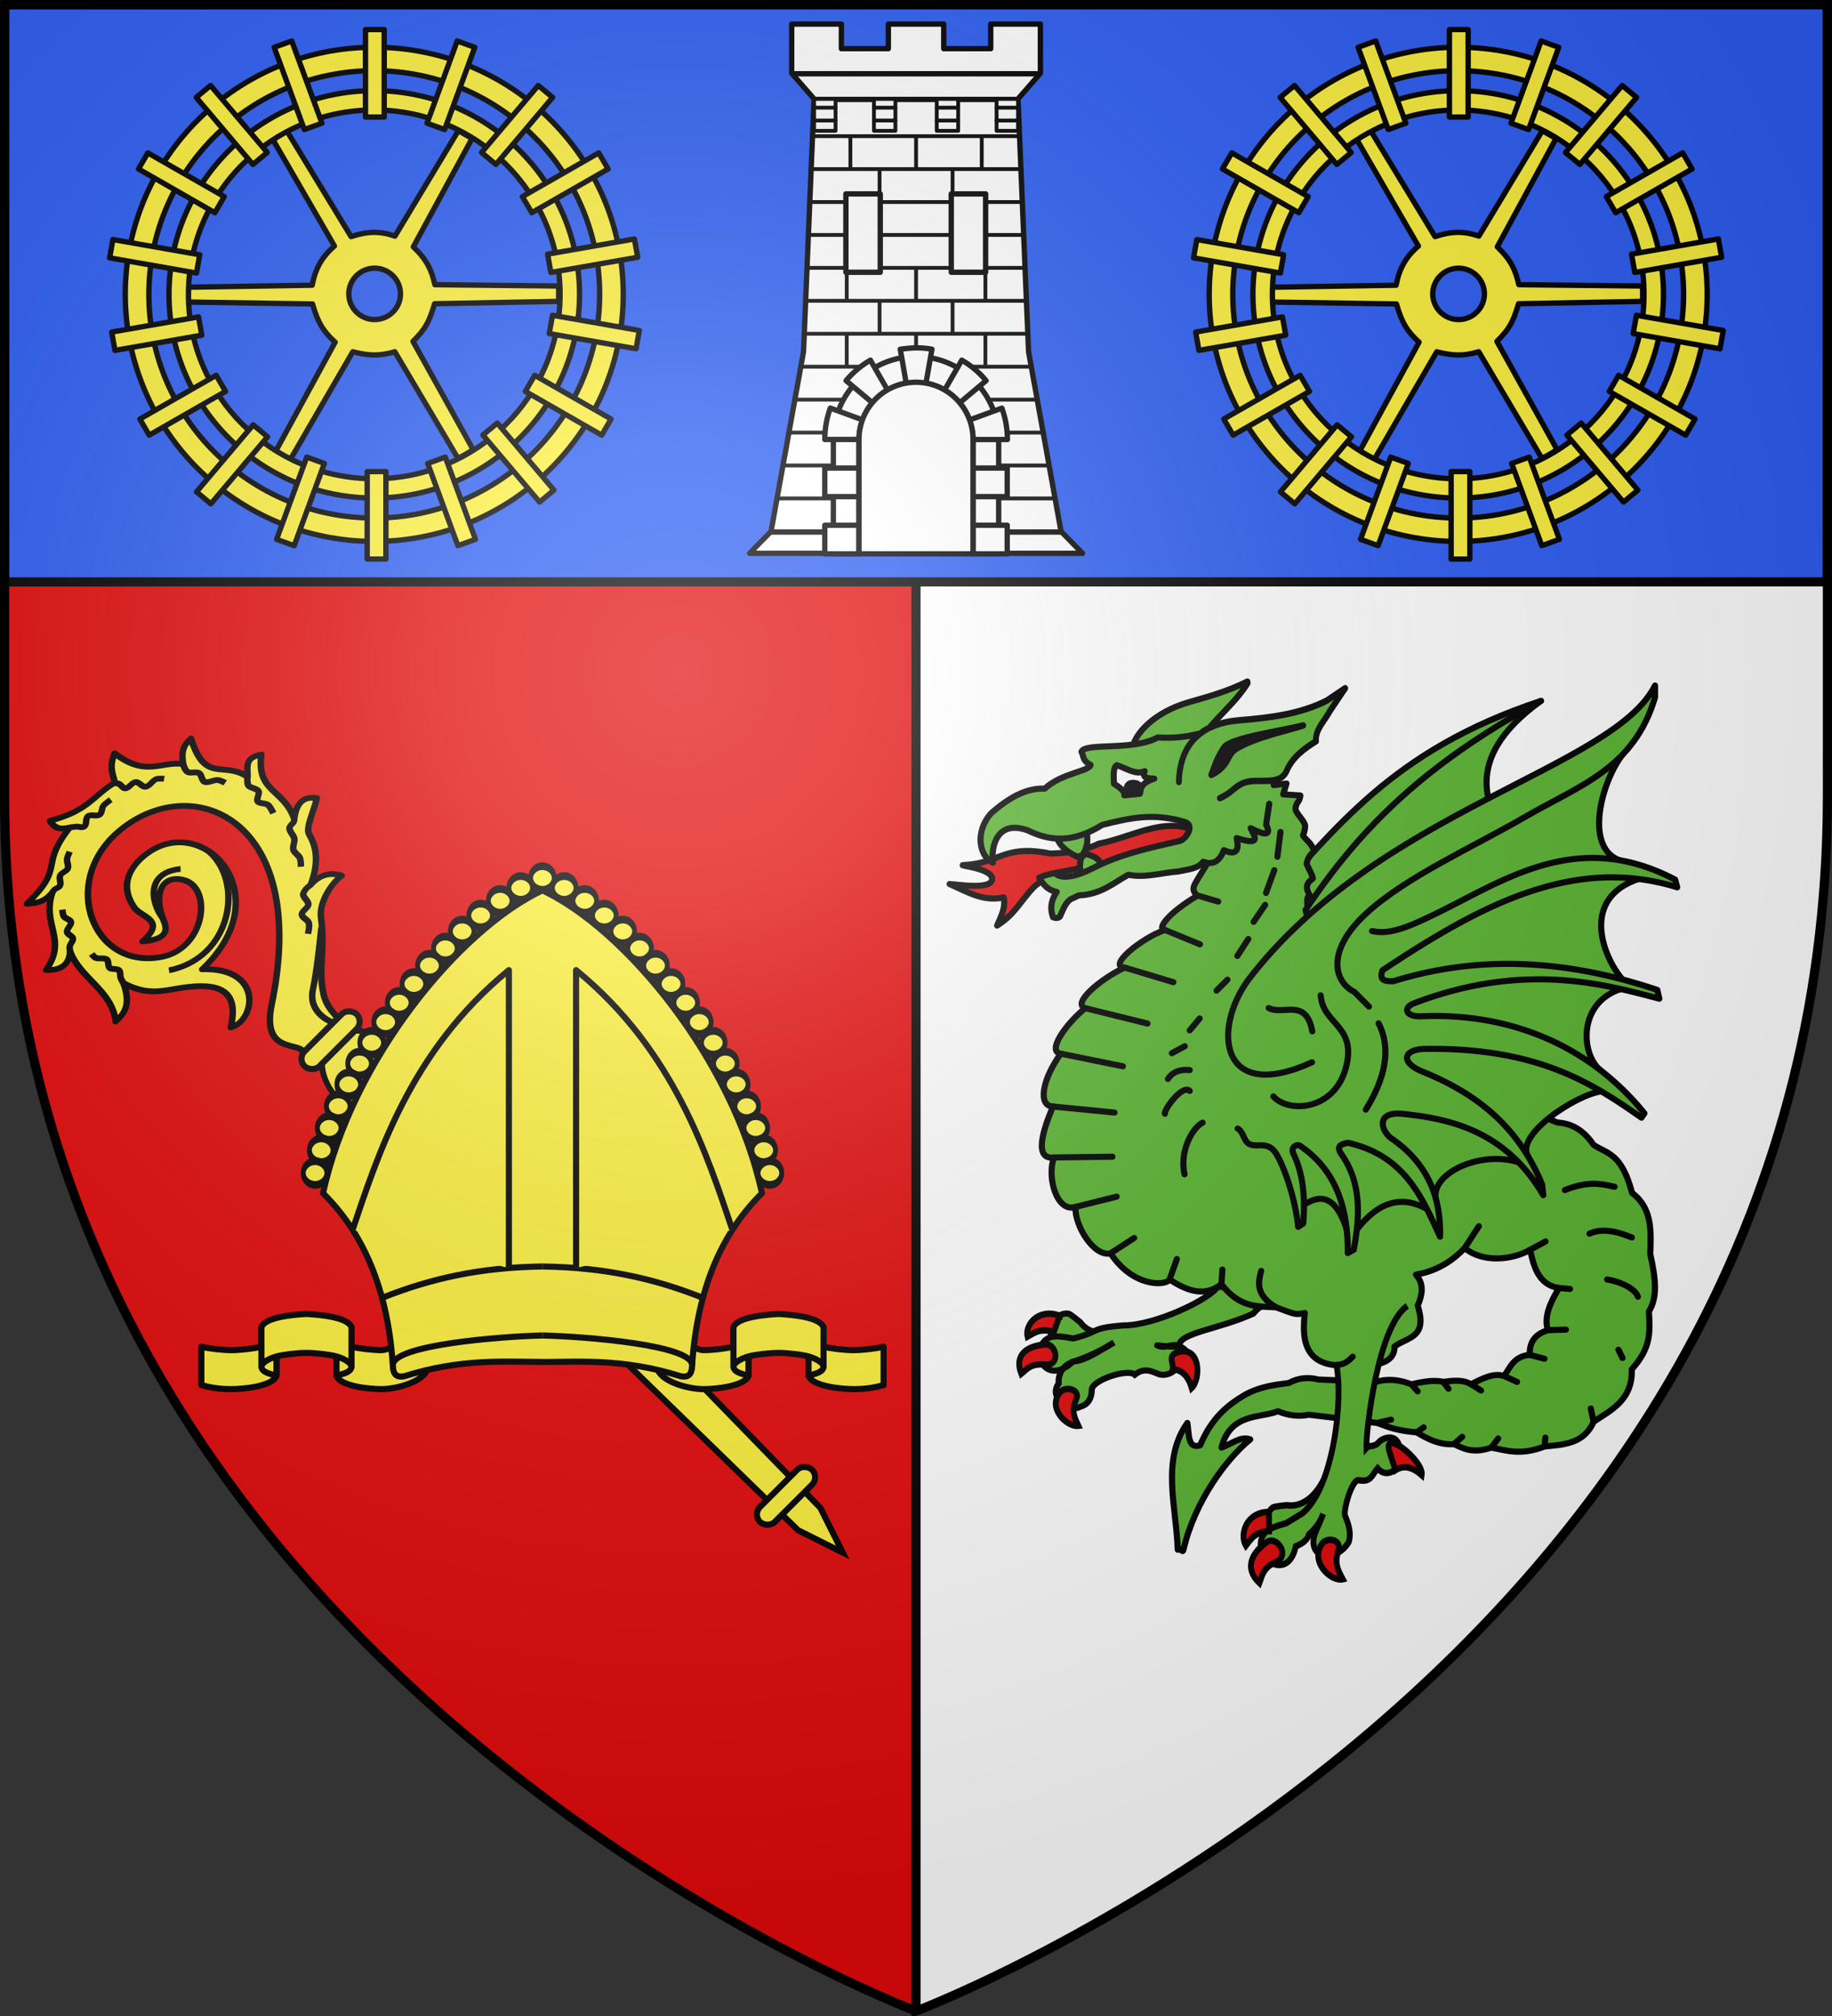 <svg xmlns="http://www.w3.org/2000/svg" xmlns:xlink="http://www.w3.org/1999/xlink" width="600" height="660" version="1.0"><rect width="100%" height="100%" fill="#333333" stroke="none"/><defs><g id="c"><path id="a" d="M0 0v1h.5z" transform="rotate(18 3.157 -.5)"/><use xlink:href="#a" width="810" height="540" transform="scale(-1 1)"/></g><g id="e"><path id="d" d="M0 0v1h.5z" transform="rotate(18 3.157 -.5)"/><use xlink:href="#d" width="810" height="540" transform="scale(-1 1)"/></g><g id="i"><path id="h" d="M0 0v1h.5z" transform="rotate(18 3.157 -.5)"/><use xlink:href="#h" width="810" height="540" transform="scale(-1 1)"/></g><g id="m"><path id="l" d="M0 0v1h.5z" transform="rotate(18 3.157 -.5)"/><use xlink:href="#l" width="810" height="540" transform="scale(-1 1)"/></g><g id="r"><path id="p" d="M0 0v1h.5z" transform="rotate(18 3.157 -.5)"/><use xlink:href="#p" width="810" height="540" transform="scale(-1 1)"/></g><g id="t"><path id="s" d="M0 0v1h.5z" transform="rotate(18 3.157 -.5)"/><use xlink:href="#s" width="810" height="540" transform="scale(-1 1)"/></g><g id="v"><path id="u" d="M0 0v1h.5z" transform="rotate(18 3.157 -.5)"/><use xlink:href="#u" width="810" height="540" transform="scale(-1 1)"/></g><g id="z"><path id="y" d="M0 0v1h.5z" transform="rotate(18 3.157 -.5)"/><use xlink:href="#y" width="810" height="540" transform="scale(-1 1)"/></g><g id="F"><path id="C" d="M0 0v1h.5z" transform="rotate(18 3.157 -.5)"/><use xlink:href="#C" width="810" height="540" transform="scale(-1 1)"/></g><g id="J"><path id="G" d="M0 0v1h.5z" transform="rotate(18 3.157 -.5)"/><use xlink:href="#G" width="810" height="540" transform="scale(-1 1)"/></g><g id="K"><path d="m0-1-.309.951.476.155z"/><use xlink:href="#y" width="810" height="540" transform="scale(-1 1)"/></g><g id="M"><path id="L" d="M0 0v1h.5z" transform="rotate(18 3.157 -.5)"/><use xlink:href="#L" width="810" height="540" transform="scale(-1 1)"/></g><g id="bV"><path id="P" d="M0 0v1h.5z" transform="rotate(18 3.157 -.5)"/><use xlink:href="#P" width="810" height="540" transform="scale(-1 1)"/></g><g id="S"><path id="R" d="M0 0v1h.5z" transform="rotate(18 3.157 -.5)"/><use xlink:href="#R" width="810" height="540" transform="scale(-1 1)"/></g><g id="bm"><path d="m0-1-.309.951.476.155z"/><use xlink:href="#s" width="810" height="540" transform="scale(-1 1)"/></g><g id="V"><path d="m0-1-.309.951.476.155z"/><use xlink:href="#C" width="810" height="540" transform="scale(-1 1)"/></g><g id="Y"><path id="X" d="M0 0v1h.5z" transform="rotate(18 3.157 -.5)"/><use xlink:href="#X" width="810" height="540" transform="scale(-1 1)"/></g><g id="ac"><path id="ab" d="M0 0v1h.5z" transform="rotate(18 3.157 -.5)"/><use xlink:href="#ab" width="810" height="540" transform="scale(-1 1)"/></g><g id="af"><path id="ad" d="M0 0v1h.5z" transform="rotate(18 3.157 -.5)"/><use xlink:href="#ad" width="810" height="540" transform="scale(-1 1)"/></g><g id="aj"><path id="ag" d="M0 0v1h.5z" transform="rotate(18 3.157 -.5)"/><use xlink:href="#ag" width="810" height="540" transform="scale(-1 1)"/></g><g id="al"><path id="ak" d="M0 0v1h.5z" transform="rotate(18 3.157 -.5)"/><use xlink:href="#ak" width="810" height="540" transform="scale(-1 1)"/></g><g id="an"><path id="am" d="M0 0v1h.5z" transform="rotate(18 3.157 -.5)"/><use xlink:href="#am" width="810" height="540" transform="scale(-1 1)"/></g><g id="ar"><path id="ao" d="M0 0v1h.5z" transform="rotate(18 3.157 -.5)"/><use xlink:href="#ao" width="810" height="540" transform="scale(-1 1)"/></g><g id="av"><path id="as" d="M0 0v1h.5z" transform="rotate(18 3.157 -.5)"/><use xlink:href="#as" width="810" height="540" transform="scale(-1 1)"/></g><g id="aB"><path id="ay" d="M0 0v1h.5z" transform="rotate(18 3.157 -.5)"/><use xlink:href="#ay" width="810" height="540" transform="scale(-1 1)"/></g><g id="aF"><path id="aE" d="M0 0v1h.5z" transform="rotate(18 3.157 -.5)"/><use xlink:href="#aE" width="810" height="540" transform="scale(-1 1)"/></g><g id="aL"><path id="aI" d="M0 0v1h.5z" transform="rotate(18 3.157 -.5)"/><use xlink:href="#aI" width="810" height="540" transform="scale(-1 1)"/></g><g id="aP"><path id="aM" d="M0 0v1h.5z" transform="rotate(18 3.157 -.5)"/><use xlink:href="#aM" width="810" height="540" transform="scale(-1 1)"/></g><g id="aR"><path id="aQ" d="M0 0v1h.5z" transform="rotate(18 3.157 -.5)"/><use xlink:href="#aQ" width="810" height="540" transform="scale(-1 1)"/></g><g id="aY"><path id="aX" d="M0 0v1h.5z" transform="rotate(18 3.157 -.5)"/><use xlink:href="#aX" width="810" height="540" transform="scale(-1 1)"/></g><g id="bQ"><path id="ba" d="M0 0v1h.5z" transform="rotate(18 3.157 -.5)"/><use xlink:href="#ba" width="810" height="540" transform="scale(-1 1)"/></g><g id="bd"><path d="m0-1-.309.951.476.155z"/><use xlink:href="#P" width="810" height="540" transform="scale(-1 1)"/></g><g id="bg"><path d="m0-1-.309.951.476.155z"/><use xlink:href="#X" width="810" height="540" transform="scale(-1 1)"/></g><g id="bl"><path id="bi" d="M0 0v1h.5z" transform="rotate(18 3.157 -.5)"/><use xlink:href="#bi" width="810" height="540" transform="scale(-1 1)"/></g><g id="bo"><path id="bn" d="M0 0v1h.5z" transform="rotate(18 3.157 -.5)"/><use xlink:href="#bn" width="810" height="540" transform="scale(-1 1)"/></g><g id="bO"><path d="m0-1-.309.951.476.155z"/><use xlink:href="#bq" width="810" height="540" transform="scale(-1 1)"/></g><g id="bt"><path id="br" d="M0 0v1h.5z" transform="rotate(18 3.157 -.5)"/><use xlink:href="#br" width="810" height="540" transform="scale(-1 1)"/></g><g id="bz"><path id="by" d="M0 0v1h.5z" transform="rotate(18 3.157 -.5)"/><use xlink:href="#by" width="810" height="540" transform="scale(-1 1)"/></g><g id="bC"><path id="bB" d="M0 0v1h.5z" transform="rotate(18 3.157 -.5)"/><use xlink:href="#bB" width="810" height="540" transform="scale(-1 1)"/></g><g id="bF"><path id="bE" d="M0 0v1h.5z" transform="rotate(18 3.157 -.5)"/><use xlink:href="#bE" width="810" height="540" transform="scale(-1 1)"/></g><g id="bJ"><path id="bI" d="M0 0v1h.5z" transform="rotate(18 3.157 -.5)"/><use xlink:href="#bI" width="810" height="540" transform="scale(-1 1)"/></g><g id="bN"><path id="bM" d="M0 0v1h.5z" transform="rotate(18 3.157 -.5)"/><use xlink:href="#bM" width="810" height="540" transform="scale(-1 1)"/></g><g id="bP"><path d="m0-1-.309.951.476.155z"/><use xlink:href="#G" width="810" height="540" transform="scale(-1 1)"/></g><g id="bS"><path id="bR" d="M0 0v1h.5z" transform="rotate(18 3.157 -.5)"/><use xlink:href="#bR" width="810" height="540" transform="scale(-1 1)"/></g><g id="bY"><path id="bX" d="M0 0v1h.5z" transform="rotate(18 3.157 -.5)"/><use xlink:href="#bX" width="810" height="540" transform="scale(-1 1)"/></g><g id="ca"><path id="bZ" d="M0 0v1h.5z" transform="rotate(18 3.157 -.5)"/><use xlink:href="#bZ" width="810" height="540" transform="scale(-1 1)"/></g><g id="cd"><path id="bv" d="M0 0v1h.5z" transform="rotate(18 3.157 -.5)"/><use xlink:href="#bv" width="810" height="540" transform="scale(-1 1)"/></g><g id="ch"><path id="ce" d="M0 0v1h.5z" transform="rotate(18 3.157 -.5)"/><use xlink:href="#ce" width="810" height="540" transform="scale(-1 1)"/></g><g id="cl"><path id="ck" d="M0 0v1h.5z" transform="rotate(18 3.157 -.5)"/><use xlink:href="#ck" width="810" height="540" transform="scale(-1 1)"/></g><g id="cp"><path id="co" d="M0 0v1h.5z" transform="rotate(18 3.157 -.5)"/><use xlink:href="#co" width="810" height="540" transform="scale(-1 1)"/></g><path id="aU" d="M0 0v1h.5z" transform="rotate(18 3.157 -.5)"/><path id="bA" d="M0 0v1h.5z" transform="rotate(18 3.157 -.5)"/><path id="aZ" d="M0 0v1h.5z" transform="rotate(18 3.157 -.5)"/><path id="bq" d="M0 0v1h.5z" transform="rotate(18 3.157 -.5)"/><radialGradient xlink:href="#cr" id="cY" cx="221.445" cy="226.331" r="300" fx="221.445" fy="226.331" gradientTransform="matrix(1.353 0 0 1.349 -77.63 -85.747)" gradientUnits="userSpaceOnUse"/><linearGradient id="cr"><stop offset="0" stop-color="#fff" stop-opacity=".314"/><stop offset=".19" stop-color="#fff" stop-opacity=".251"/><stop offset=".6" stop-color="#6b6b6b" stop-opacity=".125"/><stop offset="1" stop-opacity=".125"/></linearGradient></defs><path fill="#e20909" fill-rule="evenodd" d="M1.5 1.5v259.246c0 13.518.669 26.64 1.938 39.39C29.008 556.583 300 658.5 300 658.5V1.5z"/><path fill="#fff" fill-rule="evenodd" d="M300 1.5v657s271.164-102.986 296.563-358.363a398 398 0 0 0 1.937-39.39V1.5z"/><path fill="none" stroke="#000" stroke-width="3" d="M300 658.5V1.5"/><g stroke="#000" stroke-width="2"><path fill="#e20909" stroke-linecap="round" stroke-linejoin="round" d="m437.292 445.65 6.77 1.006"/><path fill="#5ab532" stroke-linecap="round" stroke-linejoin="round" d="M492.293 274.132c-3.438-8.864-15.125-24.7 12.28-44.606-51.662 23.326-68.62 49.436-86.074 71.283l-.829 17.102z"/><path fill="#5ab532" stroke-linecap="round" stroke-linejoin="round" d="M416.426 315.402c17.877-28.852 35.885-57.702 88.304-85.96-49.399 16.332-67.375 42.344-90.376 66.807z"/><g fill="#5ab532"><path d="M347.414 442.006c-5.576-1.116-3.424-13.009 2.63-11.908.546.099 3.74 2.769 3.74 2.769 2.738 3.728 7.37 4.3 13.43 2.492l-11.77 6.924z"/><path d="M386.22 440.477c-.593.944-7.686-.158-7.218-.013 3.506 1.622 5.424-2.247 9.598 1.88 3.125 5.842.58-1.607-2.756 4.835-1.067 2.06-3.892 3.442-6.21 2.728-1.753-.54-4.585-2.593-7.982.148-2.273-2.111-13.734 1.716-14.067 4.767-.069 3.525-1.623 5.139-3.847 5.739-2.928 1.888-10.6-2.663-7.004-7.648-.235-2.812 1.156-5.856 4.649-7.064 5.232-1.81 8.984-3.521 13.46-6.342-5.073 2.85-9.083 5.901-13.486 6.248-8.158 7.928-13.944-1.875-9.134-6.903 1.313-.942 2.092-2.074 9.238-.665 9.28-2.26 5.153-3.362 16.378-4.266 10.454.081 28.495-8.67 30.921-12.654l27.928.714c-6.324 5.088-11.594 2.43-16.252 8.078-11.122 5.117-24.138 6.244-24.216 10.418z"/></g><path fill="#5ab532" stroke-linecap="round" stroke-linejoin="round" d="m416.75 252.862-9.265-2.447-12.517 32.994c-4.39 7.238-5.049 7.22-2.906 9.9-8.809 5.174-13.544 10.773-10.562 11.137-7.899 2.774-18.914 11.945-13.188 12.307-8.204 3.891-17.369 11.859-12.875 13.303-6.25 5.03-12.778 14.19-8.03 14.892-6.067 8.44-7.607 17.154-2.544 17.302-3.232 7.572-6.424 17.534.324 16.687-2.433 6.575.995 18.149 7.031 16.19-.252 6.37 6.192 16.485 11.5 15.188 7.385 11.24 18.112 10.661 19.313 8.594 5.667 3.59 11.332 5.919 17 1.512 5.974 7.84 11.932 7.243 17.906 7.57 6.491 2.415 6.403 2.508 9.406 1.855-1.014 8.86-.407 19.228 16.72 16.81l2.66-.243c4.33 1.05 10.27-.651 9.983-5.587 4.263-3.145 10.99-2.763 7.606-13.386 2.326-5.357 1.206-8-.562-10.14 5.412-.953 10.862-3.352 15.937-8.697 6.377 5.146 16.035 3.694 21.469.543 1.177 6.065 3.102 11.613 9.437 12.52-2.75 4.61-5.041 9.207-3.656 13.818-3.618 1.112-6.102 3.325-5.937 8.078-5.163.444-6.357 3.994-8.375 6.91-3.306-1.109-7.074.753-10.844 2.715-2.715-1.63-5.917-1.193-9.094-.79-3.191-.74-6.812-.008-10.469.79-3.633-1.402-7.424-1.991-11.53-.79l-18.845-.757c-3.26-.84-6.521-.634-9.78 1.134-4.774.598-9.54 1.213-14.313 3.85-5.623 3.291-10.944 7.56-14.688 16.535-4.156 1.36-3.592-3.786-4.187-7.322-8.662 12.236-3.594 27.382-3.157 41.525.623-1.296 1.545 1.427 1.875 0 3.704-15.985 14.206-29.926 21.875-36.128-3.143-1.223-6.262 1.584-9.406 2.681 2.863-11.45 12.859-9.598 18.5-11.894 3.376 1.412 6.749 1.812 10.125 1.135l22.344 2.681c3.3 1.148 5.59 2.44 12.937 3.094 3.726 2.24 7.557 4.184 12.22 3.85 3.216 1.485 6.24 3.191 12.218 1.134 5.087.948 9.66 2.663 17.469-.378 6.39-.577 12.902-.903 16.062-8.078 5.314-3.647 12.833-6.893 12.48-17.175 6.217-6.9 6.064-11.827 5.614-18.919 2.76-4.564 2.393-10.124.437-18.837.289-7.492.71-15.024-5.937-19.972-3.5-13.239-8.205-12.775-12.594-15.744-2.751-3.983-6.29-6.977-11.875-7.322-42.711-17.282-69.088-16.397-82.493-69.582 1.473-1-.424-3.705 1.376-4.788-1.898-3.177-.376-4.486 1.022-5.526-.114-1.168-1.095-2.581-2.03-4.775.189-1.654 1.128-3.005 2.573-4.253-1.594-3.284-2.606-3.267-3.766-5.065.52-1.311.488-1.375.694-2.753.277-1.858-3.432-4.6-3.14-6.226.427-2.366 1.338-1.759 1.577-4.098l-5.625-.378 1.093-3.54-4.187.515z"/><g stroke-width="1.907"><path fill="#5ab532" d="M289.17 417.262c-4.732 3.154-11.62-6.777-6.56-10.28.455-.316 4.6-.686 4.6-.686 4.573.7 9.125-2.171 12.132-7.735l-4.298 13.218z" transform="matrix(1 0 0 1.1 134.25 45.84)"/><path fill="#5ab532" d="M326.658 346.99c-9.715 6.004-13.587 37.54-13.408 42.294 1.146-1.128 2.319.108 4.238-1.884 1.11-1.152 7.314-3.449 6.774 4.473-.332 4.86-4.917 6.174-7.345 3.469-1.956 2.052-2.024 4.283-6.363 3.494-2.114.268-4.746 8.386-4.33 10.458 1.427 3.224 2.016 5.164 1.329 7.854-3.458 5.583-12.064 5.67-11.633-.34.151-2.117 1.424-3.658 3.177-7.914-1.162 2.973-2.99 4.675-4.655 6.129-.542 1.616-1.843 2.565-4.308 3.532-2.443 10.4-13.43 4.194-11.194-2.395.79-1.41 1.018-2.765 8.09-4.508l5.246-2.917c10.067-7.397 13.504-33.494 11.158-44.204" transform="matrix(1 0 0 1.1 134.25 45.84)"/><path fill="#e20909" d="M298.686 417.814c1.609-2.148 6.555-1.372 5.4 1.903-1.58 4.483.465 6.757 1.48 8.625-3.88.822-10.912-5.142-6.88-10.528zm-18.137-.471c3.353-2.234 7.895 3.94 3.137 5.828-4.42 1.752-4.61 4.36-5.457 6.309-5.025-4.376-2.672-8.81 2.32-12.137zm.784-9.035.06 5.725c-4.754.049-6.192 2.748-7.6 4.34-2.152-3.268.047-10.047 7.54-10.065zm39.523-17.823 1.902 5.4c3.324-1.98 6.484-.248 8.625 1.48.834-4.233-13.172-14.39-10.527-6.88zm-69.493-29.676c-3.417 1.011-1.098 3.326-1.54 5.014 3.86.26 5.454 3.196 6.218 5.599 3.11-2.717 2.893-12.852-4.678-10.613zm-43.39-2.362c4.01-.362 5.121 6.533.035 6.016-4.725-.479-6.117 1.533-7.78 2.736-2.383-5.657 1.776-8.213 7.746-8.752zm5.061 14.151c1.79-1.818 6.65-.723 5.214 2.15-1.964 3.936-.126 6.157.722 7.93-3.937.436-10.422-5.522-5.936-10.08zm-.242-22.7-1.902 4.91c-4.483-1.436-6.757.423-8.625 1.345-.905-3.46 3.48-8.568 10.527-6.254z" transform="matrix(1 0 0 1.1 134.25 45.84)"/></g><path fill="#5ab532" stroke-linecap="round" stroke-linejoin="round" d="M370.762 245.98c.213-5.486 7.251-12.91 18.877-16.176 6.65-1.868 13.002-3.719 18.872-6.696l.054.607c-5.434 8.807-16.165 15.462-14.604 20.541z"/><path fill="#e20909" stroke-linecap="round" stroke-linejoin="round" d="M383.125 270.381c-7.672.273-15.523 4.367-23.25 5.813-4.845 2.376-10.265 3.118-15.907 3.25-4.915-1.003-8.382-1.016-11.221-.559-5.958.96-9.15 3.992-17.156 4.312-2.335.156 9.23.965 9.342 4.509.118 3.74-11.377 1.84-13.933 1.707 6.097 2.725 11.096 5.839 17.698 4.375.737 3.292-.74 5.927-2.136 9.218 6.075-3.83 7.61-8.133 12.467-13.028 2.036-1.343 3.316-3.197 6.502-4.16l42-8.062 3.187-6.125c-2.504-.996-5.036-1.34-7.593-1.25"/><path fill="#5ab532" stroke-linecap="round" stroke-linejoin="round" d="M345.867 272.685c.244 2.958 2.322 5.619 7.028 7.855l1.643-.642c2.318-3.471 1.437-6.264 1.233-9.2zm8.714 14.184c-1.152-1.975-1.068-4.058-.428-6.19l1.374-1.117c4.829 1.072 4.615 3.084 6.164 4.443z"/><path fill="#5ab532" stroke-linecap="round" stroke-linejoin="round" d="M392.343 240.277c-3.83 1-8.15 1.457-13.16 1.152-8.167 4.482-23.792 1.593-24.999 4.674.857 1.56.249 2.897 2.992 4.292-.363 2.148-9.405 2.624-15.016 7.792-6.186-.293-11.89 3.138-17.419 7.928-5.505 5.937-4.17 14.182.442 16.327-.687-5.615 1.514-14.116 11.38-10.601 6.771 3.287 14.258 4.549 24.425-1.781 8.926-2.22 16.564-4.092 27.085-.947 3.338.998.355 5.715-1.721 6.199-10.786 2.514-19.421 4.305-28.422 8.915-5.095 2.61-10.296 3.883-12.403 1.606-1.92.263-4.23 1.021-5.193 1.516 1.253 2.063 2.621 4.038 5.754 4.65-2.002 2.902-2.175 5.645-1.215 8.289.891.377 1.649.34 2.247-.197.947-2.003 1.593-4.214 3.388-5.633l2.796-1.312c7.329-.32 11.284-4.036 16.228-6.756 5.595 1.109 10.936-.697 16.4-1.08 3.02-.689 6.459-.864 8.13-3.201 2.977 1.124 5.314.113 6.783-3.796 4.125 1.916 5.051.054 4.185-3.924 8.473 2.68 5.772-.688 4.568-3.245 5.585 2.86 6.615 1.924 5.074-1.156l1.018-6.849"/><path fill="#fff" stroke-linecap="round" stroke-linejoin="round" d="M365.782 250.515c-1.211.61-1.103 3.294-.942 6.061 1.856 1.208 3.593 2.426 3.39 3.814l5.047-.566c.055-2.313 1.584-3.975 4.78-4.902-2.044-.103-4.158-.154-3.16-2.464-2.858 1.413-6.05-.978-9.115-1.943"/><path stroke-linecap="round" stroke-linejoin="round" d="m369.568 260.148 3.709-.324c.555-1.317.578-3.604-2.347-3.531-2.14.053-2.37 2.4-1.362 3.855"/><g stroke-linecap="round" stroke-linejoin="round" stroke-width="1.907"><path fill="#5ab532" d="M253.83 194.349c1.482-11.728 9.452-16.774 21.36-16.733 10.137.036 20.003-.207 29.192-3.56l6.408-3.204-5.696 6.408c-1.943 2.794-5.363 5.095-5.34 8.545-4.126 1.925-8.02 4.084-10.324 7.832-1.837 3.326-5.636 2.73-9.256 2.492-7.63-.878-7.764 2.332-13.429 4.074" transform="matrix(.996 -.087 .096 1.096 114.624 65.092)"/><path d="M296.028 180.79c-6.554 1.061-24.19 1.743-26.585 4.569-2.964 3.499-3.4 5.123-4.846 7.753 6.306-2.28 5.587-5.534 8.639-6.99 6.563-3.134 18.298-4.28 22.792-5.333" transform="matrix(.996 -.087 .096 1.096 114.624 65.092)"/></g><path fill="#5ab532" stroke-linecap="round" stroke-linejoin="round" d="m418.5 372.634 8.151 22.053c3.808-2.465 10.067-5.69 14.4 7.794l3.316.072c7.37-9.571 15.055-11.15 22.976-6.742l3.265-1.943c-3.62-9.306 14.072-17.475 26.748-13.345l3.19-1.783c-4.725-6.83 15.137-20.197 23.895-21.448l.134-6.596c-6.797-4.781-8.172-22.296 6.24-26.9l.552-3.14c-6.241-7.239-14.018-26.4 5.243-32.894l-2.74-5.431c-17.362-1.213-8.93-29.654-.56-37.411l-88.278 48.365-18.656 32.606"/><path fill="#5ab532" stroke-linecap="round" stroke-linejoin="round" d="M405.347 369.482c1.974 1.047 1.923 4.184 3.904 5.084 2.87 1.302 6.237-1.387 9.074 3.739 3.002 5.422 5.982 15.059 6.843 23.345l1.657-1.086c.75-9.317-.27-16.728-3.148-22.695-1.225-2.54 1.261-3.34 2.046-2.808 10.468 7.089 15.809 18.14 15.692 35.168l1.95-1.073c2.037-10.988 2.563-21.738-3.9-31.096-2.15-2.991-.094-3.458 1.95-3.932 19.049 4.232 24.582 18.645 30.22 30.74a52 52 0 0 0-.037-3.506c-.479-10.668-4.48-20.826-15.886-28.664-3.35-2.302-5.382-8.987 3.721-8.038 15.705 1.638 33.782 5.686 45.995 26.625l-.359-3.451c-7.638-18.62-20.908-29.603-39.118-36.974-7.57-3.064-6.328-7.379.81-7.47 36.76-.485 54.679 11.214 70.835 22.517l.975-1.43c-17.656-21.79-43.58-33.07-73.11-31.755-5.098.225-6.13-2.817-2.275-4.29 36.772-14.043 63.728-5.713 80.26-1.485l-.65-2.859c-32.624-10.954-60.99-10.74-86.434-2.86-2.517.06-4.85-.055-3.574-3.574 30.778-20.42 61.92-37.867 96.506-27.164l-.65-2.502c-32.566-17.134-56.56.686-79.46 11.656-7.512 3.597-14.03 6.527-19.825 5.161"/><path fill="#5ab532" stroke-linecap="round" stroke-linejoin="round" d="M429.693 347.78c-30.075 13.697-32.736-10.608-20.936-26.905 42.574-55.734 119.65-69.105 133.284-96.45v3.876c-6.91 23.256-24.567 28.728-42.286 38.99-17.638 10.216-39.105 19.679-52.236 31.694-13.03 11.923-10.966 22.259-3.938 25.766l4.767 4.788"/><path fill="none" stroke-linecap="round" stroke-linejoin="round" d="M417.048 358.953c4.834 5.48 19.877 4.771 23.714-9.305 3.807-13.962-7.552-14.16-8.227-23.798"/><path fill="#5ab532" stroke-linecap="round" stroke-linejoin="round" d="M451.498 335.012c4.278 8.367 2.157 18.013-4.186 28.273"/><path fill="none" stroke-linecap="round" stroke-linejoin="round" d="m392.056 293.122 6.923 2.042m-17.48 9.282 11.514 4.715m-24.7 7.592 15.98 4.798m-28.856 8.505 20.367 5.033m-28.397 9.859 20.366 4.138m-22.91 13.164 20.157 1.98m-19.833 14.707 19.144-.252m-12.113 16.443 13.49-3.364m-1.99 18.551 7.726-5.014m11.587 13.608 2.41-6.724m14.59 8.236.324-4.794m17.582 12.363c-6.646-3.974-5.939-7.947-4.881-11.92m66.631-7.467 4.653-7.167m16.816 7.71 5.02-2.71m.761 29.048 5.915-.195M501 443.562l4.834 1.27m-13.21 5.64 4.228 1.94m-15.071.775 3.282 2.032m-12.376-2.823 1.71 2.261m-12.179-1.47 2.073 2.312m-13.26 10.338 4.559-1.075m8.378 4.169 2.288-1.642m9.931 5.492 2.7-2.405m9.519 3.54 2.27-2.978m15.199 2.599.24-2.88m15.822-5.198-.945-4.346M408.821 307.428l-3.575 5.524m-3.249 7.798-3.574 3.575m-5.524 9.098-3.25 3.9m-1.624 5.198-4.224 2.275m5.849 5.524c-3.244-.317-5.638.641-7.149 2.924m7.149 3.9c-2.455-2.311-8.65 6.422-8.124 7.473m12.348 2.924c-2.845 1.271-7.693 8.66-5.93 16.908m49.74 62.376c2.327-.112 3.558-.806 5.328-2.676"/><path fill="#e20909" stroke-linecap="round" stroke-linejoin="round" d="m419.376 272.363-1.015 8.121m-1.015 4.4-2.708 7.444m-.284 3.921-3.776 5.554"/><path fill="none" stroke-linecap="round" stroke-linejoin="round" d="M528.797 388.532c-4.399-.989-8.642-1.962-16.289 1.077m8.067 14.261c5.017-2.273 10.619.017 13.882 1.25m-8.108 13.758c4.684.748 9.338 3.204 10.091 5.634m-25.847-2.847 3.602.32m17.2 22.597-1.35-2.698m-114.558-111.88c4.77 2.543 12.224-3.505 14.309 7.63"/></g><path fill="#2b5df2" fill-rule="evenodd" stroke="#000" stroke-linejoin="round" stroke-width="3" d="M1.5 1.5h597v189H1.5z"/><g id="cU" fill="#fcef3c" stroke="#000" stroke-dasharray="none" stroke-linecap="round" stroke-linejoin="round" stroke-miterlimit="4" stroke-width="4.763"><path stroke-width="3.594" d="m357.04 97.969-42.562 71.156c-10.627-3.608-18.505-3.207-29.437.344l-43.094-71.313c-3.375 1.706-6.46 3.908-9.375 5.844l41.313 71.844c-8.664 7.447-12.949 15.591-14.938 26.437l-83.188 1.36c-.247 3.505-.293 6.847-.047 10l83.454 1.297c3.498 12.376 7.135 18.506 15.187 25.78L234.635 314c2.846 2 6.417 4.244 9.812 5.594l41.75-72.375c10.476 2.601 17.438 3.15 28.188-.031l42.343 71.875c3.433-1.631 6.414-3.13 10.157-5.907l-40.313-72.968c8.03-8.09 10.594-12.208 14.531-25.407l83.22-1.593c.103-3.157.039-7.044-.032-10.375l-83-.875c-2.205-9.685-5.13-16.583-14.469-25.563l39.438-73.156zm-56.187 92.812c9.572 0 17.344 7.772 17.344 17.344s-7.772 17.344-17.344 17.344-17.343-7.772-17.343-17.344 7.772-17.344 17.343-17.344" transform="matrix(.488 0 0 .485 -24.115 -4.731)"/><path stroke-width="4.738" d="M300.576 85.518c-121.33 0-219.787 98.47-219.787 219.812s98.457 219.813 219.787 219.813 219.838-98.47 219.838-219.813S421.907 85.518 300.576 85.518m0 20.841c109.829 0 199 89.13 199 198.971s-89.171 199.022-199 199.022S101.63 415.172 101.63 305.33c0-109.84 89.119-198.97 198.947-198.97m.006 17.762c-100.023 0-181.19 81.176-181.19 181.21 0 100.032 81.167 181.21 181.19 181.21s181.23-81.178 181.23-181.21c0-100.034-81.207-181.21-181.23-181.21m0 17.18c90.541 0 164.05 73.478 164.05 164.03.001 90.55-73.509 164.07-164.05 164.07-90.54 0-164.01-73.52-164.01-164.07 0-90.552 73.47-164.03 164.01-164.03" transform="matrix(.371 0 0 .368 11.05 -16)"/><path fill-rule="evenodd" stroke-width="4.738" d="M292.865 69.803v77.836h16.531V69.803zM227.79 79.94l-15.533 5.655 26.621 73.14 15.533-5.652zm146.03 0-26.622 73.143 15.533 5.652 26.622-73.14zm-217.717 39.582-12.665 10.627 50.032 59.625 12.664-10.625zm289.271 0-50.031 59.627 12.664 10.625 50.031-59.625zm-344.625 59.963-8.266 14.317 67.409 38.918 8.265-14.317zm398.023 0-67.406 38.918 8.266 14.317 67.406-38.918zm31.516 76.588-76.654 13.518 2.87 16.28 76.653-13.517zm-460.406.524-2.871 16.279 76.652 13.516 2.871-16.28zm388.058 67.361-2.87 16.28 76.654 13.517 2.869-16.281zm-312.459 1.443-76.652 13.516 2.87 16.28 76.654-13.516zm15.584 51.97-67.406 38.915 8.266 14.317 67.406-38.918zm281.184 0-8.266 14.315 67.407 38.917 8.265-14.317zm-33.068 42.505-12.664 10.625 50.033 59.625 12.662-10.625zm-215.451 1.564-50.032 59.625 12.662 10.627 50.032-59.627zm47.285 28.692-26.621 73.14 15.533 5.655 26.62-73.14zm122.318 0-15.533 5.654 26.62 73.14 15.534-5.654zm-68.965 12.877v77.836h16.531V463.01z" transform="matrix(.371 0 0 .368 11.05 -16)"/></g><g fill="#fcef3c" stroke="#000" stroke-width="2.323"><g transform="rotate(-45 146.812 295.522)scale(.861)"><g stroke-linejoin="round" stroke-width="3.263"><path d="M-308.832 160c6.49-2.218-1.942-21.32 26.534-18.921 106.593 8.982 131.026-55.368 94.73-88.061-29.306-26.396-77.837-4.392-69.336 29.72 5.154 20.683 36.752 21.62 42.831 8.342 4.842-12.746-7.009-17.11-22.927-9.341-7.004 3.417-10.437-.362-11.464-9.766 12.173 11.232 13.52-2.053 18.682-5.944 13.615-10.266 25.154-3.373 31.47 4.049 22.445 26.375-22.775 68.995-65.013 33.74 1.858 31.473-28.52 29.828-32.268 17.832 22.002 2.403 24.888-9.6 21.654-26.749-1.802-9.553-5.248-17.06 1.78-30.17-12.73 5.558-17.448 1.696-21.654-1.699 17.447-3.544 24.19-21.152 39.113-27.272-6.467.758-11.416-2.509-11.09-10.94 17.664 9.223 24.96-5.025 43.732-1.274-5.886-3.587-6.387-7.944-6.794-12.313 5.83 4.778 10.02 7.247 13.482 8.575 9.336 3.582 13.365-1.13 29.925 8.833-.958-3.51-1.868-7.018 3.507-10.528 5.941 18.997 14.795 20.514 22.217 30.624 4.843-1.195 7.989-3.919 16.512-1.802-13.155 17.363-3.773 23.798-5.103 35.427 8.122-2.263 11.39-.045 14.41 2.402-25.302 10.026-12.009 17.3-20.715 30.923 4.933-.287 10.7-3.08 12.61 5.705-21.46-.314-18.824 13.384-35.728 20.415 8.97.026 13.048 3.377 12.01 10.208-6.806-.6-16.878-4.142-20.416-1.801-7.727 5.11-17.134 6.432-28.522 3.602 5.922 3.955 7.708 9.092 5.705 15.312-3.488-4.25-14.874-10.088-23.718-8.106-18.627 4.174-28.529 1.37-42.933 5.704-6.344 1.909-9.71 5.499-13.478 8.682z" transform="matrix(.532 -.423 .517 .542 172.838 127.279)"/><path fill="none" d="M-534.879-219.236c6.562-5.603 24.908-12.463 27.6 6.282m10.386 13.151c-16.553 19.907-59.59 18.118-67.493-13.15" transform="matrix(.532 -.423 .517 .542 487.564 162.987)"/><path fill="none" d="M-291.64 173.416s4.504-13.728 18.631-12.304c10.69 1.077 34.727.667 34.727.667" transform="matrix(.532 -.423 .517 .542 172.838 127.279)"/><path d="M-214.663 153.816c-1.126-1.479-2.763-2.666-4.636-3.107-2.079-.489-4.232 3.185-6.368 3.185-1.852 0-3.683-2.99-5.52-2.76s-2.947 3.358-4.67 4.033c-1.721.674-6.157.213-6.157.213m64.28-13.573c-2.712.195-2.407-1.087-4.456-1.832-1.892-.689-4.59 2.48-6.539 2.987-1.92.5-4.258-.471-6.156.105-1.732.525-3.04 3.034-4.67 3.82-1.35.653-4.883 1.062-4.883 1.062m50.31-32.298s-4.097-.002-5.353.945c-1.512 1.14-1.528 4.493-3.151 5.467-1.455.873-4.287-.822-5.653.186-1.372 1.013-.826 4.013-1.853 5.374-1.022 1.355-4.633 3.244-4.633 3.244m26.474-48.644s-3.568 1.403-4.379 2.72c-.93 1.513.364 4.36-.524 5.898-.889 1.54-4.173 1.763-4.849 3.407-.76 1.848 1.353 4.563 1.18 6.553-.11 1.251-1.442 3.931-1.442 3.931m-1.607-56.261s-.088 1.723-.359 2.399c-.482 1.205-2.512 2.24-2.49 3.538.032 1.824 3.475 3.036 3.67 4.85.19 1.766-2.752 3.615-2.49 5.372.295 1.983 3.678 3.133 4.456 4.98.458 1.09.262 3.932.262 3.932m-28.576-44.901s.435 2.158.53 3.095c.124 1.214-.647 3.124.132 4.063 1.156 1.395 4.643.002 5.897 1.31 1.243 1.298-.17 4.577 1.048 5.898 1.047 1.136 3.634.554 4.98 1.31 1.285.722 3.539 3.408 3.539 3.408m-53.07-24.386s1.343.651 1.828 1.059c.749.627 1.199 2.107 2.097 2.49 1.667.71 4.316-.986 6.029-.394 1.447.5 2.33 2.98 3.8 3.408 1.608.467 3.83-.965 5.504-.918 1.25.036 4.063.918 4.063.918m-55.802 5.877s1.902-.427 2.726-.373c1.342.087 3.019 1.5 4.325 1.18 1.458-.36 2.213-3.038 3.669-3.408 1.691-.43 3.986 2.012 5.635 1.442 1.405-.486 1.795-3.082 3.014-3.932.98-.683 3.801-1.18 3.801-1.18m-40.501 35.24s1.969-1.288 2.889-1.69c1.242-.543 3.393-.326 4.325-1.31 1.029-1.088.206-3.712 1.18-4.85.996-1.165 3.782-.75 4.717-1.965 1.065-1.384.034-4.191.786-5.767.396-.828 2.097-2.228 2.097-2.228" transform="matrix(.532 -.423 .517 .542 172.838 127.279)"/></g><ellipse cx="978.714" cy="-26.675" stroke-width="2.117" rx="14.046" ry="14.901" transform="matrix(.997 0 0 1.208 -873.614 398.576)"/><rect width="28" height="8" x="87.882" y="344.551" ry="4"/><rect width="28" height="8" x="87.882" y="380.551" ry="4"/><path d="m95.882 606.051-3-217.5h18l-3 217.5-6 18z"/><rect width="28" height="8" x="87.882" y="589.551" ry="4"/></g><g transform="translate(43.885 49.678)scale(.861)"><use xlink:href="#cs" width="600" height="660" transform="matrix(-1 0 0 1 310.771 0)"/><g id="cs" fill="#fcef3c" stroke="#000" stroke-dasharray="none" stroke-linecap="round" stroke-linejoin="round" stroke-miterlimit="4" stroke-opacity="1" stroke-width="2.323"><path d="M94.156 470.5c-5.327-.026-15.727-1.219-17.125-5.062V450.25c.513-2.172 3.464-2.456 5.719-3.281v7.375c2.7.722 7.956 1.32 11.406 1.344 3.45-.025 14.738-6.622 17.438-7.344v14.615c-1.895 5.091-12.366 7.566-17.438 7.541m-57.094 0c5.328-.026 15.728-1.219 17.126-5.062V450.25c-.513-2.172-3.464-2.456-5.72-3.281v7.375c-2.699.722-7.956 1.32-11.406 1.344-3.45-.025-8.738-.622-11.437-1.344v14.615c2.662.744 6.365 1.566 11.438 1.541"/><path d="M65.594 441.906c-5.326.313-15.728 1.219-17.125 5.063v15.187c.513 2.172 3.463 2.456 5.718 3.281v-7.375c2.7-.722 7.957-1.32 11.407-1.343 3.45.024 8.738.621 11.437 1.344v7.375c2.256-.826 5.206-1.11 5.719-3.282V446.97c-1.397-3.844-11.83-4.75-17.156-5.063M54.18 458.067c-2.402.682-5.726 2.234-5.707 4.089m28.557-4.089c2.402.682 5.726 2.234 5.706 4.089"/></g><ellipse id="ct" cx="156.52" cy="274.736" fill="#fcef3c" fill-opacity="1" fill-rule="nonzero" stroke="#000" stroke-dasharray="none" stroke-linecap="butt" stroke-linejoin="round" stroke-miterlimit="4" stroke-opacity="1" stroke-width="2.153" opacity="1" rx="5.256" ry="3.309" transform="matrix(.856 0 0 1.36 21.38 -97.491)"/><path stroke-linejoin="round" d="M155.375 280.844C123.985 295.607 82.979 345.057 71.906 396c17.06 16.843 25.048 39.732 26.656 66.875.533 2.892 2.276 3.07 4.25 2.719 21.673-6.832 38.406-5.464 52.563-5.438v.031c14.157-.026 30.89-1.425 52.563 5.407 1.974.351 3.717.173 4.25-2.719 1.608-27.143 9.628-50.032 26.687-66.875-11.072-50.943-52.11-100.393-83.5-115.156zm.004 143.018c-23.074.328-41.9 4.317-61.03 11.936m61.03 14.302c-16.214.37-57.62 3.671-56.903 11.434"/><path stroke-linejoin="round" d="M142.6 424.45V311.177c-37.768 30.802-50.179 71.503-59.46 98.74"/><use xlink:href="#ct" id="cu" width="600" height="660" x="0" y="0" fill="#fcef3c" stroke="#000" stroke-dasharray="none" stroke-miterlimit="4" stroke-opacity="1" stroke-width="2.323" transform="translate(-8.245 3.768)"/><use xlink:href="#cu" id="cv" width="600" height="660" x="0" y="0" fill="#fcef3c" stroke="#000" stroke-dasharray="none" stroke-miterlimit="4" stroke-opacity="1" stroke-width="2.323" transform="translate(-7.824 4.905)"/><use xlink:href="#cv" id="cw" width="600" height="660" x="0" y="0" fill="#fcef3c" stroke="#000" stroke-dasharray="none" stroke-miterlimit="4" stroke-opacity="1" stroke-width="2.323" transform="translate(-7.433 5.575)"/><use xlink:href="#cw" id="cz" width="600" height="660" x="0" y="0" fill="#fcef3c" stroke="#000" stroke-dasharray="none" stroke-miterlimit="4" stroke-opacity="1" stroke-width="2.323" transform="translate(-7.02 6.057)"/><use xlink:href="#cz" id="cA" width="600" height="660" x="0" y="0" fill="#fcef3c" stroke="#000" stroke-dasharray="none" stroke-miterlimit="4" stroke-opacity="1" stroke-width="2.323" transform="translate(-6.401 6.47)"/><use xlink:href="#cA" id="cB" width="600" height="660" x="0" y="0" fill="#fcef3c" stroke="#000" stroke-dasharray="none" stroke-miterlimit="4" stroke-opacity="1" stroke-width="2.323" transform="translate(-6.057 6.539)"/><use xlink:href="#cB" id="cC" width="600" height="660" x="0" y="0" fill="#fcef3c" stroke="#000" stroke-dasharray="none" stroke-miterlimit="4" stroke-opacity="1" stroke-width="2.323" transform="translate(-5.92 6.952)"/><use xlink:href="#cC" id="cD" width="600" height="660" x="0" y="0" fill="#fcef3c" stroke="#000" stroke-dasharray="none" stroke-miterlimit="4" stroke-opacity="1" stroke-width="2.323" transform="translate(-5.575 7.158)"/><use xlink:href="#cD" id="cE" width="600" height="660" x="0" y="0" fill="#fcef3c" stroke="#000" stroke-dasharray="none" stroke-miterlimit="4" stroke-opacity="1" stroke-width="2.323" transform="translate(-5.162 7.365)"/><use xlink:href="#cE" id="cH" width="600" height="660" x="0" y="0" fill="#fcef3c" stroke="#000" stroke-dasharray="none" stroke-miterlimit="4" stroke-opacity="1" stroke-width="2.323" transform="translate(-5.3 7.846)"/><use xlink:href="#cH" id="cK" width="600" height="660" x="0" y="0" fill="#fcef3c" stroke="#000" stroke-dasharray="none" stroke-miterlimit="4" stroke-opacity="1" stroke-width="2.323" transform="translate(-4.612 7.915)"/><use xlink:href="#cK" id="cL" width="600" height="660" x="0" y="0" fill="#fcef3c" stroke="#000" stroke-dasharray="none" stroke-miterlimit="4" stroke-opacity="1" stroke-width="2.323" transform="translate(-4.13 7.915)"/><use xlink:href="#cL" id="cN" width="600" height="660" x="0" y="0" fill="#fcef3c" stroke="#000" stroke-dasharray="none" stroke-miterlimit="4" stroke-opacity="1" stroke-width="2.323" transform="translate(-3.992 8.328)"/><use xlink:href="#cN" id="cQ" width="600" height="660" x="0" y="0" fill="#fcef3c" stroke="#000" stroke-dasharray="none" stroke-miterlimit="4" stroke-opacity="1" stroke-width="2.323" transform="translate(-3.441 8.26)"/><use xlink:href="#cQ" id="cR" width="600" height="660" x="0" y="0" fill="#fcef3c" stroke="#000" stroke-dasharray="none" stroke-miterlimit="4" stroke-opacity="1" stroke-width="2.323" transform="translate(-3.028 8.466)"/><use xlink:href="#cR" width="600" height="660" transform="translate(-2.336 8.663)"/><path stroke-linejoin="round" d="M155.38 423.863c23.074.327 41.9 4.317 61.03 11.936M155.38 450.1c16.214.37 57.62 3.671 56.902 11.434"/><path stroke-linejoin="round" d="M168.16 424.45V311.178c37.766 30.802 50.177 71.502 59.46 98.74"/><use xlink:href="#ct" width="600" height="660" transform="matrix(-1 0 0 1 319.004 3.768)"/><use xlink:href="#cu" width="600" height="660" transform="matrix(-1 0 0 1 318.583 4.905)"/><use xlink:href="#cv" width="600" height="660" transform="matrix(-1 0 0 1 318.192 5.576)"/><use xlink:href="#cw" width="600" height="660" transform="matrix(-1 0 0 1 317.779 6.057)"/><use xlink:href="#cz" width="600" height="660" transform="matrix(-1 0 0 1 317.16 6.47)"/><use xlink:href="#cA" width="600" height="660" transform="matrix(-1 0 0 1 316.815 6.54)"/><use xlink:href="#cB" width="600" height="660" transform="matrix(-1 0 0 1 316.678 6.952)"/><use xlink:href="#cC" width="600" height="660" transform="matrix(-1 0 0 1 316.334 7.159)"/><use xlink:href="#cD" width="600" height="660" transform="matrix(-1 0 0 1 315.92 7.365)"/><use xlink:href="#cE" width="600" height="660" transform="matrix(-1 0 0 1 316.058 7.847)"/><use xlink:href="#cH" width="600" height="660" transform="matrix(-1 0 0 1 315.37 7.916)"/><use xlink:href="#cK" width="600" height="660" transform="matrix(-1 0 0 1 314.888 7.916)"/><use xlink:href="#cL" width="600" height="660" transform="matrix(-1 0 0 1 314.75 8.329)"/><use xlink:href="#cN" width="600" height="660" transform="matrix(-1 0 0 1 314.2 8.26)"/><use xlink:href="#cQ" width="600" height="660" transform="matrix(-1 0 0 1 313.787 8.466)"/><use xlink:href="#cR" width="600" height="660" transform="matrix(-1 0 0 1 313.095 8.664)"/></g></g><use xlink:href="#cU" width="100%" height="100%" transform="translate(355)"/><g fill="#fff" stroke="#000" stroke-width="2.254" transform="matrix(.776 0 0 .777 244.723 7.099)"><path stroke-linejoin="round" d="M18.768 1v20.73l9.45 10.813-4.458 106.523-13.696 75.684L1 224h140.5l-9.064-9.25-13.696-75.684-4.459-106.523 9.45-10.813V1h-20.967v10.365H82.937V1H59.562v10.365H39.736V1z"/><path stroke-width="1.873" d="M264.228 507.193h71.544m7.855-8.976h-87.256m-7.235 160.24h101.728" transform="matrix(1.203 0 0 1.205 -289.627 -578.408)"/><path stroke-linejoin="round" stroke-width="1.609" d="M44.836 47.383V61.26zm27.664 0V61.26zm27.664 0V61.26zM57.131 61.26v13.877zm30.738 0v13.877zM43.3 75.137v13.877zm58.402 0v13.877zm-44.57 13.875v13.877zm30.738 0v13.877zM43.3 102.889v13.877zm29.201 0v13.877zm29.201 0v13.877zm-44.57 13.877v13.877zm30.738 0v13.877zM43.3 130.643v13.877zm29.201 0v13.877zm29.201 0v13.877zm-73.147-83.26h87.49zm0 13.877h87.777zm0 13.877h88.258zm-1.537 13.877h90.37zm0 13.875h91.521zm0 13.877h92.002zm-1.537 13.877h93.826zm-1.535 13.877h96.511zm-1.537 13.876h101.025zm-3.075 13.875h106.498zm-3.074 13.877h112.067zm-1.537 13.877h116.195z" transform="matrix(1.002 0 0 1 -1.384 .847)"/><path id="cX" fill="#fff" stroke-dasharray="none" stroke-linejoin="round" stroke-miterlimit="4" stroke-width="2.254" d="M86.114 72.56h14.504v33.02H86.114z"/><path stroke-linejoin="round" stroke-width="1.609" d="M29.547 31.697v13.436h9.035V31.697zm25.215 0v13.436h9.035V31.697zm26.441 0v13.436h9.035V31.697zm25.215 0v13.436h9.035V31.697z" transform="matrix(1.002 0 0 1 -1.384 .847)"/><path stroke-linejoin="round" stroke-width="1.873" d="M299.97 597.083c-16.009 0-29 12.992-29 29v40h9v-40c0-11.04 8.96-20 20-20s20 8.96 20 20v40h9v-40c0-16.008-12.993-29-29-29z" transform="matrix(1.203 0 0 1.205 -289.627 -578.408)"/><path stroke-linejoin="round" stroke-width="1.873" d="m294.438 594.552 2.094 11.812c.204 1.156 2.311-.29 3.469-.27s3.265 1.448 3.468.301l2.094-11.843c-1.852-.37-3.707-.51-5.563-.486-1.855.022-3.71.207-5.562.486zm-10.469 3.812a31.9 31.9 0 0 0-8.531 7.156l9.219 7.72a20.1 20.1 0 0 1 5.312-4.47zm32.063 0L310 608.802a20.1 20.1 0 0 1 5.313 4.468l9.25-7.75a31.9 31.9 0 0 0-8.531-7.156zm-46.125 16.75a31.9 31.9 0 0 0-1.938 10.969h12c0-2.408.438-4.705 1.219-6.844zm60.187.031-11.344 4.125a19.9 19.9 0 0 1 1.22 6.813v.031h12.062a31.9 31.9 0 0 0-1.938-10.969zm-62.125 20.938v10h12v-10zm52 0v10h12v-10zm-52 20v10h12v-10zm52 0v10h12v-10z" transform="matrix(1.203 0 0 1.205 -289.627 -578.408)"/><path stroke-linejoin="round" stroke-width="1.873" d="M299.97 606.083c-11.04 0-20 8.96-20 20v40h40v-40c0-11.04-8.96-20-20-20z" transform="matrix(1.203 0 0 1.205 -289.627 -578.408)"/><path stroke-linejoin="round" stroke-width="1.609" d="M29.535 35.373h9.035zm25.215 0h9.035zm26.441 0h9.036zm25.215 0h9.035zm-76.87 5.42h9.034zm25.214 0h9.035zm26.441 0h9.036zm25.215 0h9.035z" transform="matrix(1.002 0 0 1 -1.384 .847)"/><use xlink:href="#cX" width="100%" height="100%" transform="translate(-44.467)"/></g><path fill="url(#cY)" fill-rule="evenodd" d="M300 658.5s298.5-112.32 298.5-397.772V2.176H1.5v258.552C1.5 546.18 300 658.5 300 658.5"/><path fill="none" stroke="#000" stroke-width="3" d="M300 658.397S1.5 546.095 1.5 260.688V1.558l597-.058v259.188c0 285.407-298.5 397.71-298.5 397.71z"/></svg>